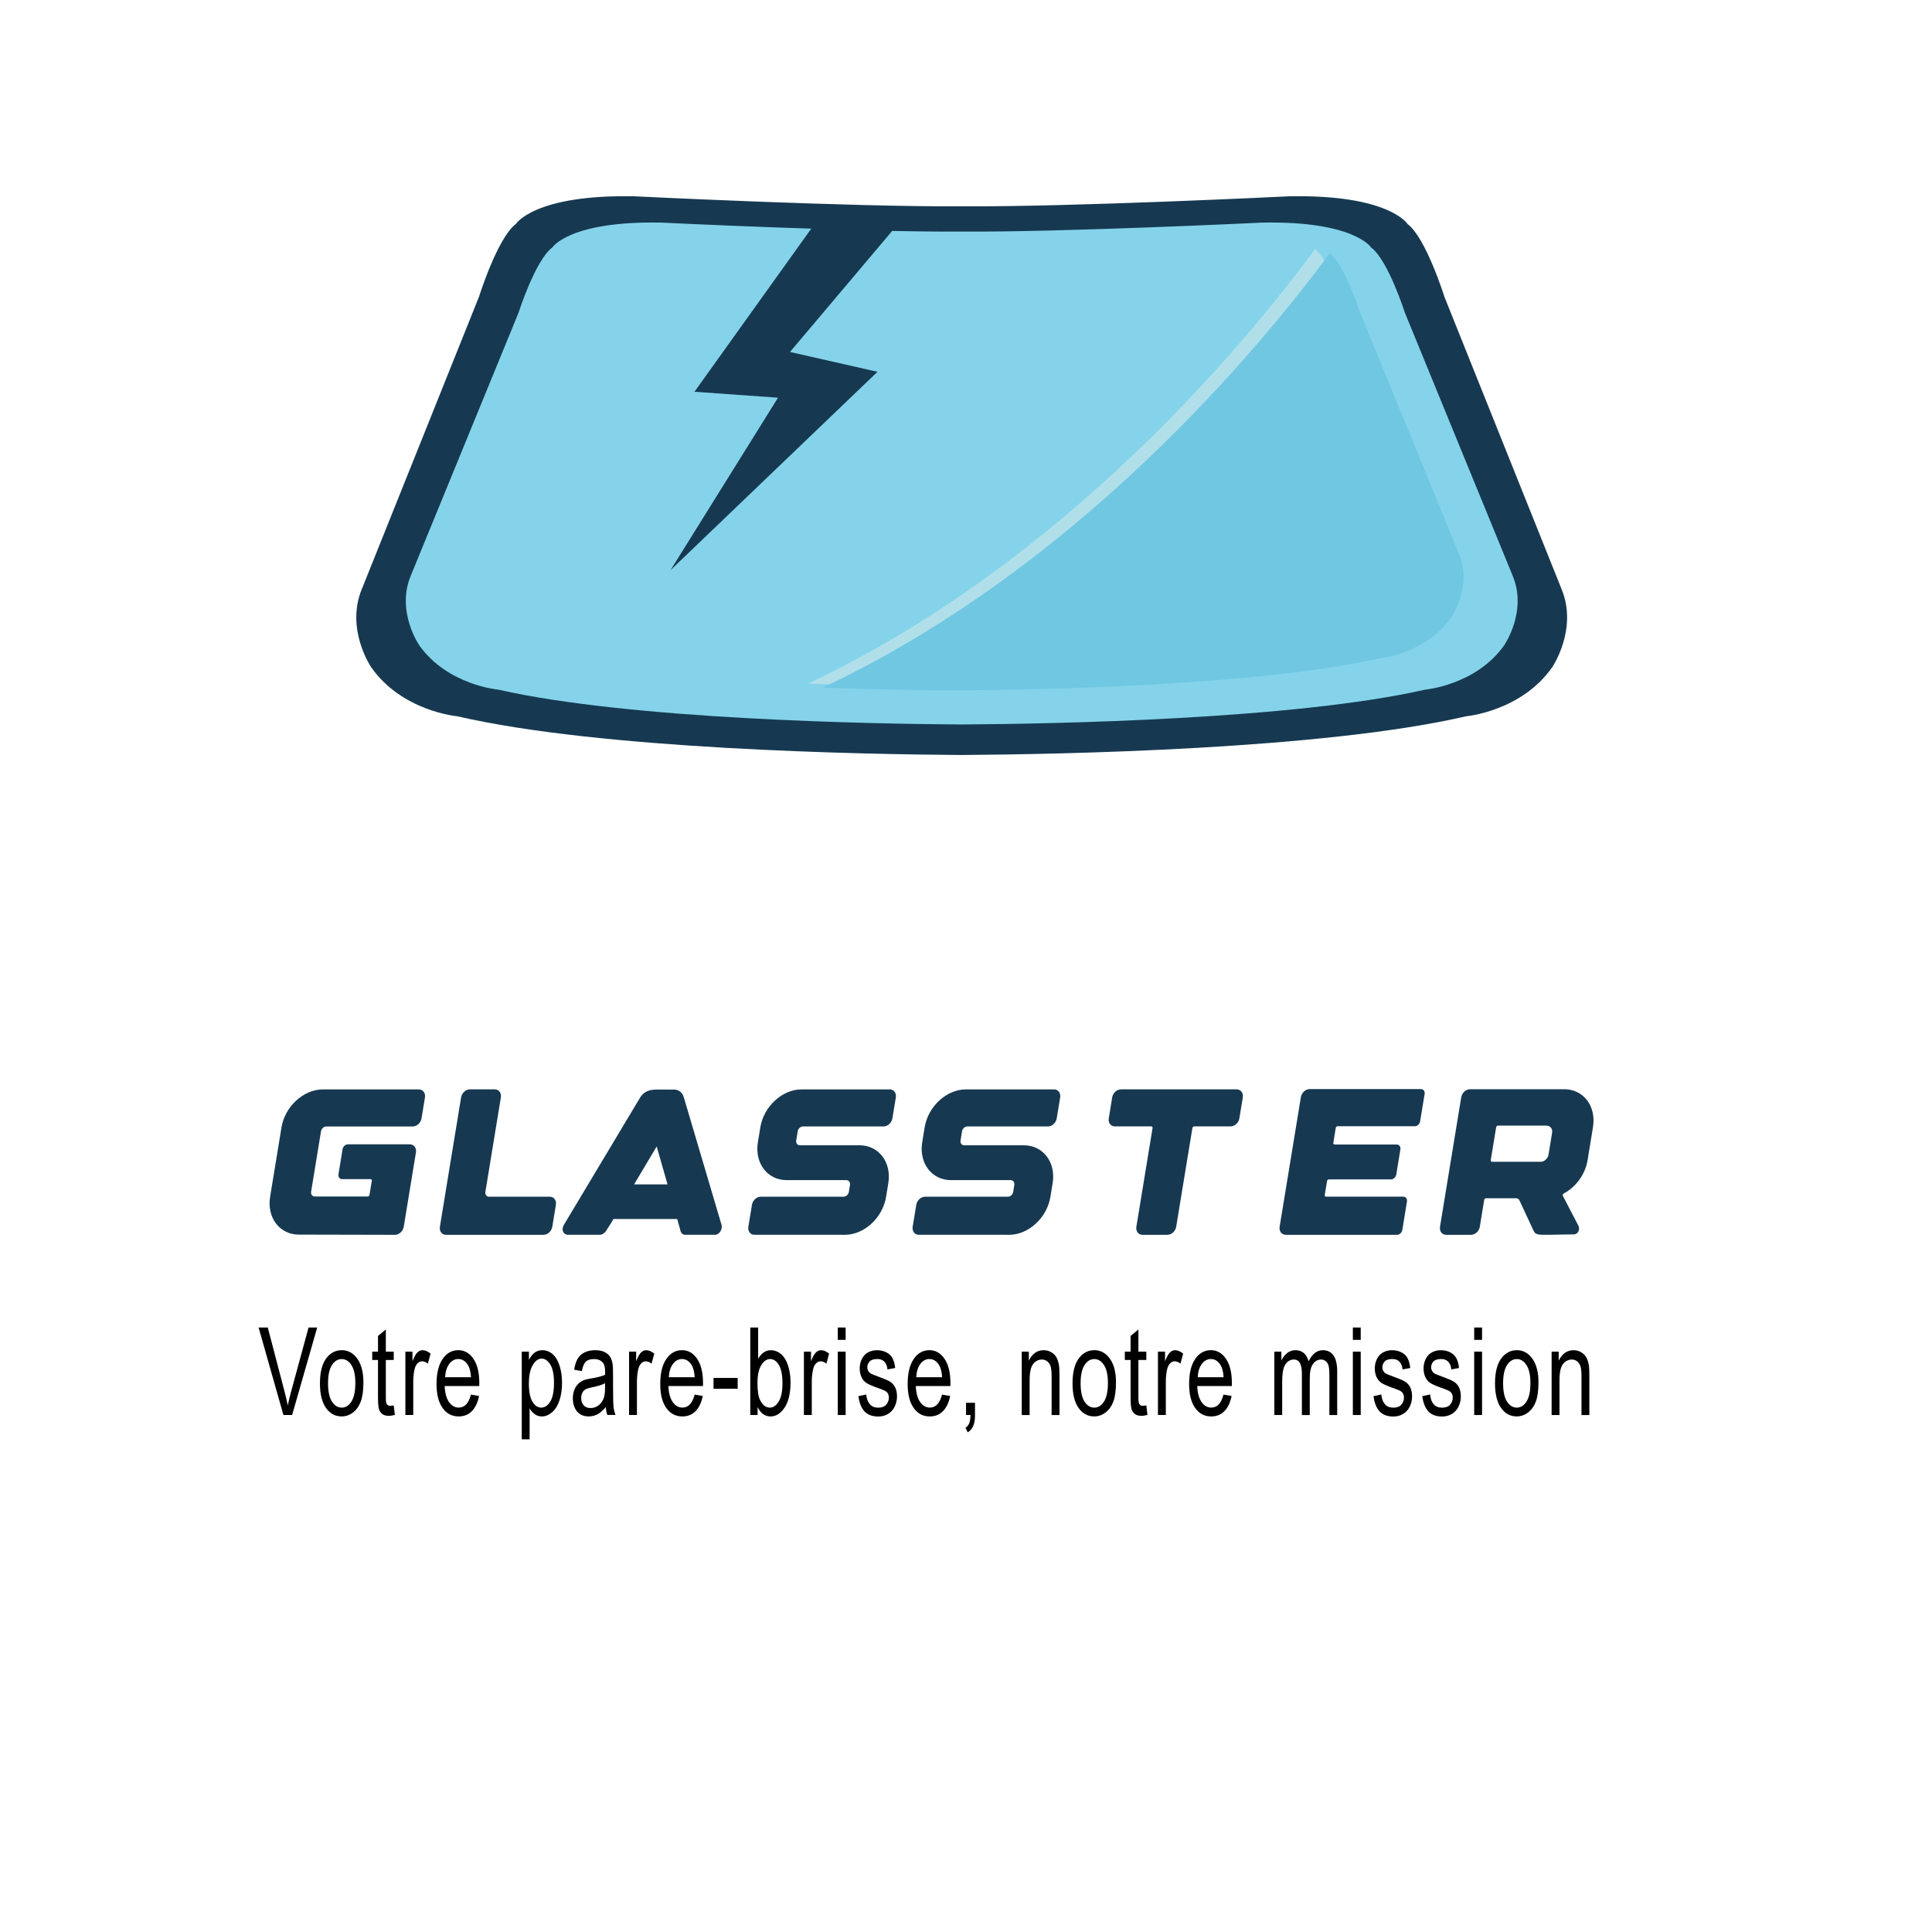 <?xml version="1.0" encoding="UTF-8"?>
<svg id="Layer_1" xmlns="http://www.w3.org/2000/svg" version="1.1" xmlns:xlink="http://www.w3.org/1999/xlink" viewBox="0 0 1024 1024">
  <!-- Generator: Adobe Illustrator 29.0.0, SVG Export Plug-In . SVG Version: 2.1.0 Build 186)  -->
  <defs>
    <clipPath id="clippath">
      <rect x="18" y="-28" width="1024" height="1024" fill="none"/>
    </clipPath>
  </defs>
  <g clip-path="url(#clippath)">
    <path d="M827.62,312.12l-62.07-154.86s-9.75-31.19-19.51-38.53c0,0-9.75-15.78-62.96-14.68,0,0-115.71,5.72-173.36,5.29-57.64.42-173.36-5.29-173.36-5.29-53.21-1.1-62.96,14.68-62.96,14.68-9.75,7.34-19.51,38.53-19.51,38.53l-62.07,154.86c-8.87,21.28,4.88,41.47,4.88,41.47,16.4,23.49,45.67,26.05,45.67,26.05,75.73,17.57,214.44,20.19,267.35,20.52,52.91-.34,191.62-2.95,267.35-20.52,0,0,29.26-2.57,45.67-26.05,0,0,13.74-20.18,4.88-41.47" fill="#163951"/>
    <path d="M801.64,304.9l-57-139.11s-8.96-28.02-17.91-34.61c0,0-8.96-14.18-57.81-13.19,0,0-106.26,5.14-159.19,4.75-52.93.38-159.19-4.75-159.19-4.75-48.86-.99-57.81,13.19-57.81,13.19-8.96,6.59-17.91,34.61-17.91,34.61l-57,139.11c-8.14,19.12,4.48,37.25,4.48,37.25,15.06,21.1,41.93,23.4,41.93,23.4,69.54,15.79,196.92,18.13,245.5,18.44,48.59-.3,175.96-2.65,245.5-18.44,0,0,26.87-2.31,41.94-23.4,0,0,12.62-18.13,4.48-37.25" fill="#84d3ea"/>
    <path d="M765.36,291.21l-52.32-127.7s-7.95-24.84-16.03-31.43c-35.1,47.58-131.9,165.84-268.8,230.27,28.42,1.04,53.36,1.38,69.18,1.48,44.6-.28,161.53-2.43,225.37-16.92,0,0,24.67-2.12,38.49-21.49,0,0,11.59-16.64,4.11-34.2" fill="#b0dfea"/>
    <path d="M773.18,293.31l-52.32-127.7s-7.95-24.84-16.03-31.43c-35.1,47.58-131.9,165.84-268.8,230.27,28.42,1.04,53.36,1.38,69.18,1.48,44.6-.28,161.53-2.43,225.37-16.92,0,0,24.67-2.12,38.49-21.49,0,0,11.59-16.64,4.11-34.2" fill="#70c7e2"/>
    <polygon points="432.31 117.94 368.08 207.64 412.36 210.79 355.41 302.17 465.08 197.07 418.71 186.55 476.64 117.94 432.31 117.94" fill="#163951"/>
  </g>
  <g>
    <path d="M221.98,577.41h-50.86c-10.29,0-20.1,9.03-21.93,20.17l-6.01,36.64c-1.85,11.12,4.98,20.15,15.25,20.15l48.86.11h2.05c2.18.01,4.27-1.92,4.66-4.28l6.46-39.4c.39-2.36-1.07-4.28-3.25-4.28h-32.84c-1.31,0-2.56,1.15-2.8,2.57l-2.18,13.32c-.23,1.42.64,2.57,1.95,2.57h15.08c.44,0,.73.38.65.86l-1.23,7.47c-.07.47-.49.86-.93.86h-28.06c-1.31,0-2.18-1.15-1.95-2.57l5.24-31.98c.23-1.42,1.49-2.57,2.79-2.57h45.83c2.18,0,4.27-1.91,4.66-4.28l1.81-11.08c.39-2.37-1.06-4.28-3.25-4.28Z" fill="#163951"/>
    <path d="M291.38,634.28h-32.16c-1.31,0-2.18-1.15-1.95-2.57l8.2-50.05c.4-2.36-1.05-4.28-3.23-4.28h-13.2c-2.18,0-4.26,1.91-4.65,4.28l-11.24,68.54c-.39,2.37,1.07,4.28,3.25,4.28h51.68c2.18,0,4.27-1.92,4.66-4.28l1.9-11.64c.39-2.37-1.07-4.28-3.25-4.28Z" fill="#163951"/>
    <path d="M362.38,581.46c-1.29-4.05-4.78-3.94-4.78-3.94-1.85,0-3.46-.04-4.92-.04-.43,0-.78.01-1.19,0h-.53c-1.15-.02-2.2-.03-3.19.01v.06s-.03,0-.05,0v-.07c-3.58.15-6.21.91-8.27,3.97l-40.52,67.65c-.74,1.13-.94,2.49-.51,3.59.43,1.1,1.41,1.77,2.59,1.77h16.86c1.25,0,2.51-.76,3.28-1.95l2.63-4.09,1.37-2.31h33.79l1.78,6.38c.33,1.21,1.25,1.97,2.35,1.97h15.96c1.04,0,2.1-.68,2.8-1.77.69-1.09.91-2.46.58-3.58l-20.02-67.65ZM336.09,627.75l11.96-20.1,5.76,20.1h-17.72Z" fill="#163951"/>
    <path d="M471.56,577.4h-46.7c-10.26,0-20.05,9.01-21.87,20.12l-1.29,7.86c-1.82,11.12,5.02,20.12,15.28,20.12h31.58c1.31,0,2.18,1.15,1.95,2.57l-.59,3.64c-.23,1.42-1.49,2.57-2.8,2.57h-43.91c-2.18,0-4.27,1.91-4.66,4.28l-1.91,11.63c-.39,2.36,1.07,4.28,3.25,4.28h45.84s2.04.01,2.04.01c10.26,0,20.05-9.01,21.87-20.12l1.18-7.21c1.82-11.11-5.02-20.12-15.28-20.12h-31.58c-1.31,0-2.18-1.15-1.95-2.57l.8-4.85c.23-1.42,1.49-2.57,2.8-2.57h42.72c2.18,0,4.27-1.92,4.66-4.28l1.82-11.08c.39-2.38-1.07-4.29-3.25-4.29Z" fill="#163951"/>
    <path d="M558.66,577.4h-46.7c-10.26,0-20.05,9.01-21.87,20.12l-1.29,7.86c-1.82,11.12,5.02,20.12,15.28,20.12h31.58c1.31,0,2.18,1.15,1.95,2.57l-.59,3.64c-.23,1.42-1.49,2.57-2.8,2.57h-43.91c-2.18,0-4.27,1.91-4.66,4.28l-1.91,11.63c-.39,2.36,1.07,4.28,3.25,4.28h45.84s2.04.01,2.04.01c10.26,0,20.05-9.01,21.87-20.12l1.18-7.21c1.82-11.11-5.02-20.12-15.28-20.12h-31.58c-1.31,0-2.18-1.15-1.95-2.57l.8-4.85c.23-1.42,1.49-2.57,2.8-2.57h42.72c2.18,0,4.27-1.92,4.66-4.28l1.82-11.08c.39-2.38-1.07-4.29-3.25-4.29Z" fill="#163951"/>
    <path d="M655.46,577.38h-61.32c-2.18,0-4.27,1.91-4.66,4.28l-1.81,11.08c-.39,2.37,1.07,4.28,3.25,4.28h19.31c.44,0,.73.38.65.86l-8.58,52.32c-.39,2.37,1.07,4.28,3.25,4.28h13.2c2.18,0,4.27-1.92,4.66-4.28l8.59-52.32c.07-.47.49-.86.93-.86h19.31c2.18,0,4.26-1.92,4.65-4.28l1.82-11.08c.38-2.36-1.07-4.28-3.25-4.28Z" fill="#163951"/>
    <path d="M753.11,577.24h-58.96c-2.18,0-4.28,1.93-4.66,4.29l-11.26,68.66c-.38,2.37,1.08,4.29,3.27,4.29h58.96c1.31,0,2.57-1.16,2.8-2.57l2.46-15.09c.23-1.42-.64-2.57-1.95-2.57h-40.98c-.44,0-.73-.39-.65-.86l1.22-7.42c.07-.47.49-.86.93-.86h32.96c1.31,0,2.56-1.16,2.8-2.57l2.19-13.36c.23-1.42-.64-2.57-1.95-2.57h-32.96c-.44,0-.73-.39-.65-.86l1.3-7.95c.07-.47.49-.86.93-.86h40.98c1.31,0,2.57-1.16,2.8-2.58l2.39-14.55c.23-1.41-.64-2.57-1.95-2.57Z" fill="#163951"/>
    <path d="M829.04,577.31h-49.9c-2.18,0-4.27,1.92-4.66,4.28l-11.25,68.61c-.39,2.36,1.07,4.28,3.25,4.28h0s13.19,0,13.19,0c2.18,0,4.27-1.91,4.66-4.28l2.33-14.23c.08-.47.49-.86.93-.86l15.97-.02c.79,0,1.45.43,1.78,1.14l7.53,16.18c.87,1.92,2.46,2.14,7.26,2.06,2.81.04,7.07-.2,13.95-.2,2.21,0,3.57-2.55,2.48-4.68l-8.22-15.77c-.21-.42.02-.98.47-1.23,6.35-3.4,11.37-9.99,12.63-17.62l2.87-17.54c1.83-11.12-5.01-20.13-15.27-20.13ZM822.64,600.42l-1.89,11.54c-.35,2.1-2.2,3.81-4.15,3.81h-25.82c-.44,0-.72-.38-.65-.86l2.86-17.44c.08-.47.49-.86.93-.86h25.82c1.95,0,3.24,1.71,2.9,3.82Z" fill="#163951"/>
  </g>
  <g>
    <path d="M154.36,737.3c-.69,2.53-1.3,5.06-1.83,7.59-.48-2.36-1.07-4.89-1.78-7.59l-8.82-33.69h-4.86l13.15,46.38h4.61l13.29-46.38h-4.58l-9.17,33.69Z"/>
    <path d="M181.11,715.63c-3.04,0-5.62,1.25-7.73,3.73-2.53,3-3.8,7.6-3.8,13.82,0,5.67,1.06,10.02,3.18,13.03,2.12,3.02,4.9,4.52,8.35,4.52,2.15,0,4.13-.69,5.94-2.06,1.81-1.37,3.2-3.29,4.14-5.77s1.42-5.88,1.42-10.2c0-5.33-1.07-9.52-3.22-12.54-2.15-3.03-4.91-4.54-8.29-4.54ZM186.28,742.84c-1.37,2.15-3.1,3.23-5.16,3.23s-3.81-1.07-5.19-3.21c-1.37-2.14-2.06-5.36-2.06-9.67s.69-7.52,2.06-9.65c1.37-2.13,3.1-3.2,5.19-3.2s3.77,1.07,5.15,3.21,2.07,5.29,2.07,9.44c0,4.41-.69,7.69-2.06,9.84Z"/>
    <path d="M206.86,745.12c-.62,0-1.09-.14-1.42-.41-.33-.27-.57-.64-.72-1.11-.15-.46-.22-1.51-.22-3.13v-19.65h4.19v-4.43h-4.19v-11.74l-4.15,3.42v8.32h-3.06v4.43h3.06v19.33c0,3.42.17,5.66.51,6.72.34,1.07.93,1.92,1.76,2.58s2.01.98,3.52.98c.93,0,1.98-.17,3.15-.51l-.6-5.03c-.76.15-1.37.22-1.83.22Z"/>
    <path d="M221.26,716.77c-.81.76-1.69,2.33-2.65,4.71v-5.09h-3.75v33.6h4.17v-17.59c0-2.4.23-4.62.69-6.64.31-1.33.83-2.37,1.55-3.12.73-.75,1.54-1.12,2.45-1.12,1.02,0,2.04.41,3.06,1.23l1.44-5.28c-1.45-1.22-2.88-1.83-4.28-1.83-.97,0-1.86.38-2.67,1.14Z"/>
    <path d="M242.87,715.63c-3.4,0-6.16,1.56-8.29,4.68-2.13,3.12-3.2,7.51-3.2,13.16s1.05,9.71,3.16,12.73,4.96,4.54,8.56,4.54c2.86,0,5.2-.95,7.04-2.85s3.09-4.57,3.77-8l-4.31-.73c-.63,2.4-1.49,4.16-2.57,5.25s-2.38,1.64-3.91,1.64c-2.05,0-3.77-.98-5.14-2.94-1.37-1.96-2.14-4.79-2.29-8.48h18.34c.02-.67.02-1.18.02-1.52,0-5.55-1.04-9.85-3.13-12.91-2.08-3.06-4.77-4.59-8.06-4.59ZM235.93,729.96c.14-2.93.86-5.27,2.16-7.02,1.3-1.75,2.91-2.62,4.83-2.62,2.11,0,3.84,1.1,5.16,3.29.86,1.41,1.39,3.53,1.57,6.36h-13.73Z"/>
    <path d="M293.03,717.85c-1.61-1.48-3.46-2.21-5.56-2.21-1.61,0-2.97.43-4.1,1.28-1.13.85-2.14,2.14-3.03,3.84v-4.37h-3.8v46.47h4.17v-16.36c.71,1.22,1.62,2.24,2.72,3.04,1.1.8,2.35,1.2,3.74,1.2,1.9,0,3.71-.73,5.43-2.2s3.03-3.58,3.94-6.33c.9-2.75,1.35-5.85,1.35-9.29,0-3.21-.41-6.15-1.23-8.84-.82-2.69-2.03-4.77-3.64-6.25ZM291.65,742.86c-1.32,2.14-2.91,3.21-4.76,3.21s-3.37-1.03-4.65-3.1c-1.28-2.07-1.92-5.26-1.92-9.58s.68-7.62,2.05-9.89c1.37-2.27,2.94-3.4,4.71-3.4s3.33,1.07,4.62,3.2c1.29,2.13,1.93,5.34,1.93,9.62,0,4.49-.66,7.81-1.98,9.95Z"/>
    <path d="M324.92,735.91v-7.59c0-2.53-.07-4.28-.21-5.25-.25-1.56-.68-2.85-1.3-3.88-.62-1.02-1.58-1.87-2.89-2.55-1.31-.67-3.02-1.01-5.12-1.01s-3.98.4-5.58,1.19c-1.61.79-2.83,1.92-3.68,3.38-.85,1.47-1.46,3.39-1.83,5.77l4.08.76c.45-2.38,1.14-4.04,2.07-4.98.93-.94,2.38-1.41,4.34-1.41,2.1,0,3.68.64,4.75,1.93.79.95,1.18,2.58,1.18,4.9,0,.21,0,.71-.02,1.49-1.59.76-4.07,1.41-7.43,1.96-1.65.27-2.89.56-3.7.85-1.11.42-2.11,1.04-3,1.87-.89.82-1.61,1.91-2.15,3.27s-.82,2.86-.82,4.51c0,2.81.73,5.11,2.18,6.91,1.45,1.8,3.53,2.7,6.23,2.7,1.64,0,3.17-.37,4.6-1.11,1.43-.74,2.91-2,4.46-3.8.12,1.58.4,2.96.83,4.14h4.35c-.52-1.29-.88-2.63-1.05-4.03-.18-1.4-.27-4.75-.27-10.04ZM320.7,735.22c0,2.51-.22,4.41-.67,5.69-.59,1.67-1.5,2.98-2.76,3.94s-2.68,1.44-4.28,1.44-2.85-.51-3.69-1.52c-.84-1.01-1.26-2.28-1.26-3.8,0-.99.19-1.89.58-2.7s.93-1.43,1.64-1.85c.71-.42,1.92-.8,3.64-1.14,3.02-.59,5.29-1.31,6.81-2.15v2.09Z"/>
    <path d="M339.82,716.77c-.81.76-1.69,2.33-2.65,4.71v-5.09h-3.75v33.6h4.17v-17.59c0-2.4.23-4.62.69-6.64.31-1.33.83-2.37,1.55-3.12.73-.75,1.54-1.12,2.45-1.12,1.02,0,2.04.41,3.06,1.23l1.44-5.28c-1.45-1.22-2.88-1.83-4.28-1.83-.97,0-1.86.38-2.67,1.14Z"/>
    <path d="M361.44,715.63c-3.4,0-6.16,1.56-8.29,4.68-2.13,3.12-3.2,7.51-3.2,13.16s1.05,9.71,3.16,12.73,4.96,4.54,8.56,4.54c2.86,0,5.2-.95,7.04-2.85s3.09-4.57,3.77-8l-4.31-.73c-.63,2.4-1.49,4.16-2.57,5.25s-2.38,1.64-3.91,1.64c-2.05,0-3.77-.98-5.14-2.94-1.37-1.96-2.14-4.79-2.29-8.48h18.34c.02-.67.02-1.18.02-1.52,0-5.55-1.04-9.85-3.13-12.91-2.08-3.06-4.77-4.59-8.06-4.59ZM354.49,729.96c.14-2.93.86-5.27,2.16-7.02,1.3-1.75,2.91-2.62,4.83-2.62,2.11,0,3.84,1.1,5.16,3.29.86,1.41,1.39,3.53,1.57,6.36h-13.73Z"/>
    <rect x="378.18" y="730.34" width="12.8" height="5.73"/>
    <path d="M416.19,720.4c-.87-1.51-1.98-2.68-3.33-3.51s-2.78-1.25-4.29-1.25c-2.73,0-4.98,1.51-6.74,4.52v-16.55h-4.17v46.38h3.87v-4.21c1.65,3.31,3.93,4.97,6.83,4.97s5.42-1.57,7.5-4.71,3.13-7.59,3.13-13.35c0-2.42-.25-4.7-.74-6.83s-1.18-3.95-2.05-5.46ZM412.73,742.83c-1.33,2.16-2.9,3.24-4.72,3.24-2.24,0-4.01-1.47-5.33-4.4-.8-1.79-1.2-4.7-1.2-8.73s.66-7.22,1.99-9.38c1.33-2.16,2.9-3.24,4.72-3.24s3.35,1.04,4.62,3.13,1.91,5.33,1.91,9.71-.66,7.5-1.99,9.67Z"/>
    <path d="M432.49,716.77c-.81.76-1.69,2.33-2.65,4.71v-5.09h-3.75v33.6h4.17v-17.59c0-2.4.23-4.62.69-6.64.31-1.33.83-2.37,1.55-3.12.73-.75,1.54-1.12,2.45-1.12,1.02,0,2.04.41,3.06,1.23l1.44-5.28c-1.45-1.22-2.88-1.83-4.28-1.83-.97,0-1.86.38-2.67,1.14Z"/>
    <rect x="444.04" y="716.39" width="4.17" height="33.6"/>
    <rect x="444.04" y="703.61" width="4.17" height="6.55"/>
    <path d="M471.65,732.26c-1.17-.69-3.22-1.57-6.17-2.64-2.04-.76-3.26-1.24-3.68-1.46-.73-.4-1.26-.91-1.6-1.52-.34-.59-.51-1.25-.51-1.99,0-1.16.41-2.17,1.23-3.04.82-.86,2.18-1.3,4.1-1.3,1.62,0,2.87.49,3.76,1.46s1.42,2.32,1.61,4.05l4.08-.76c-.26-2.17-.74-3.91-1.44-5.2-.69-1.3-1.77-2.33-3.23-3.08-1.46-.76-3.15-1.14-5.08-1.14-1.28,0-2.48.23-3.6.68s-2,1.01-2.65,1.66c-.86.84-1.55,1.9-2.05,3.18-.5,1.28-.75,2.66-.75,4.16,0,1.65.3,3.15.91,4.51s1.5,2.43,2.69,3.2c1.18.77,3.3,1.68,6.36,2.74,2.27.78,3.69,1.42,4.26,1.93.82.74,1.23,1.75,1.23,3.04,0,1.43-.46,2.68-1.39,3.75-.93,1.07-2.35,1.6-4.26,1.6s-3.38-.6-4.43-1.8c-1.06-1.2-1.7-2.93-1.93-5.19l-4.12.89c.46,3.56,1.53,6.25,3.21,8.07,1.67,1.81,4.11,2.72,7.31,2.72,1.93,0,3.66-.46,5.19-1.38,1.53-.92,2.7-2.21,3.51-3.89s1.22-3.46,1.22-5.36-.33-3.56-1-4.87-1.58-2.3-2.74-2.99Z"/>
    <path d="M492.57,715.63c-3.4,0-6.16,1.56-8.29,4.68-2.13,3.12-3.2,7.51-3.2,13.16s1.05,9.71,3.16,12.73,4.96,4.54,8.56,4.54c2.86,0,5.2-.95,7.04-2.85s3.09-4.57,3.77-8l-4.31-.73c-.63,2.4-1.49,4.16-2.57,5.25s-2.38,1.64-3.91,1.64c-2.05,0-3.77-.98-5.14-2.94-1.37-1.96-2.14-4.79-2.29-8.48h18.34c.02-.67.02-1.18.02-1.52,0-5.55-1.04-9.85-3.13-12.91-2.08-3.06-4.77-4.59-8.06-4.59ZM485.63,729.96c.14-2.93.86-5.27,2.16-7.02,1.3-1.75,2.91-2.62,4.83-2.62,2.11,0,3.84,1.1,5.16,3.29.86,1.41,1.39,3.53,1.57,6.36h-13.73Z"/>
    <path d="M512.03,749.99h2.36c-.05,1.92-.28,3.39-.7,4.41-.42,1.02-1.07,1.8-1.95,2.33l1.16,2.44c1.34-.8,2.32-1.94,2.94-3.4s.93-3.39.93-5.77v-6.49h-4.75v6.49Z"/>
    <path d="M560.01,719.59c-.62-1.18-1.55-2.14-2.79-2.86-1.24-.73-2.61-1.09-4.09-1.09-3.41,0-6.02,1.85-7.83,5.54v-4.78h-3.75v33.6h4.17v-18.35c0-4.3.64-7.22,1.93-8.76,1.29-1.54,2.82-2.31,4.6-2.31,1.11,0,2.08.34,2.91,1.03.83.69,1.4,1.6,1.73,2.75s.49,2.88.49,5.2v20.44h4.17v-20.66c0-2.64-.08-4.48-.23-5.54-.25-1.62-.68-3.03-1.3-4.21Z"/>
    <path d="M579.99,715.63c-3.04,0-5.62,1.25-7.73,3.73-2.53,3-3.8,7.6-3.8,13.82,0,5.67,1.06,10.02,3.18,13.03,2.12,3.02,4.91,4.52,8.35,4.52,2.15,0,4.12-.69,5.94-2.06,1.81-1.37,3.2-3.29,4.14-5.77s1.42-5.88,1.42-10.2c0-5.33-1.07-9.52-3.22-12.54s-4.91-4.54-8.29-4.54ZM585.16,742.84c-1.37,2.15-3.09,3.23-5.16,3.23s-3.81-1.07-5.19-3.21c-1.37-2.14-2.06-5.36-2.06-9.67s.69-7.52,2.06-9.65c1.37-2.13,3.1-3.2,5.19-3.2s3.77,1.07,5.15,3.21,2.07,5.29,2.07,9.44c0,4.41-.69,7.69-2.06,9.84Z"/>
    <path d="M605.74,745.12c-.62,0-1.09-.14-1.42-.41-.33-.27-.57-.64-.72-1.11-.15-.46-.22-1.51-.22-3.13v-19.65h4.19v-4.43h-4.19v-11.74l-4.14,3.42v8.32h-3.06v4.43h3.06v19.33c0,3.42.17,5.66.51,6.72.34,1.07.93,1.92,1.76,2.58.83.65,2.01.98,3.52.98.93,0,1.98-.17,3.15-.51l-.6-5.03c-.76.15-1.37.22-1.83.22Z"/>
    <path d="M620.14,716.77c-.81.76-1.69,2.33-2.65,4.71v-5.09h-3.75v33.6h4.17v-17.59c0-2.4.23-4.62.69-6.64.31-1.33.83-2.37,1.55-3.12.73-.75,1.54-1.12,2.45-1.12,1.02,0,2.04.41,3.06,1.23l1.44-5.28c-1.45-1.22-2.88-1.83-4.28-1.83-.97,0-1.86.38-2.67,1.14Z"/>
    <path d="M641.75,715.63c-3.4,0-6.16,1.56-8.29,4.68s-3.2,7.51-3.2,13.16,1.05,9.71,3.16,12.73c2.11,3.03,4.96,4.54,8.55,4.54,2.86,0,5.2-.95,7.04-2.85s3.09-4.57,3.77-8l-4.31-.73c-.63,2.4-1.49,4.16-2.57,5.25-1.08,1.1-2.38,1.64-3.91,1.64-2.05,0-3.77-.98-5.14-2.94-1.38-1.96-2.14-4.79-2.29-8.48h18.34c.02-.67.02-1.18.02-1.52,0-5.55-1.04-9.85-3.13-12.91-2.08-3.06-4.77-4.59-8.06-4.59ZM634.81,729.96c.14-2.93.86-5.27,2.17-7.02,1.3-1.75,2.91-2.62,4.83-2.62,2.11,0,3.83,1.1,5.16,3.29.86,1.41,1.39,3.53,1.57,6.36h-13.73Z"/>
    <path d="M701.15,715.63c-3.12,0-5.65,1.96-7.59,5.88-.48-1.86-1.3-3.3-2.47-4.33-1.17-1.03-2.66-1.55-4.48-1.55-1.64,0-3.1.5-4.38,1.5-1.28,1-2.31,2.33-3.08,3.97v-4.71h-3.73v33.6h4.17v-17.43c0-3.06.22-5.4.67-7.02s1.17-2.86,2.17-3.7c1-.84,2.08-1.27,3.25-1.27,1.54,0,2.66.63,3.33,1.9.68,1.27,1.02,3.16,1.02,5.7v21.83h4.17v-19.52c0-3.46.57-5.97,1.71-7.54,1.14-1.57,2.58-2.36,4.31-2.36.96,0,1.79.31,2.5.92.71.61,1.2,1.42,1.47,2.42.27,1,.41,2.64.41,4.92v21.16h4.14v-23.06c0-3.84-.66-6.68-1.97-8.53-1.31-1.85-3.19-2.77-5.63-2.77Z"/>
    <rect x="717.04" y="703.61" width="4.17" height="6.55"/>
    <rect x="717.04" y="716.39" width="4.17" height="33.6"/>
    <path d="M744.65,732.26c-1.17-.69-3.22-1.57-6.17-2.64-2.04-.76-3.26-1.24-3.68-1.46-.73-.4-1.26-.91-1.6-1.52-.34-.59-.51-1.25-.51-1.99,0-1.16.41-2.17,1.23-3.04.82-.86,2.18-1.3,4.1-1.3,1.62,0,2.87.49,3.76,1.46.89.97,1.42,2.32,1.61,4.05l4.08-.76c-.26-2.17-.74-3.91-1.44-5.2-.69-1.3-1.77-2.33-3.23-3.08-1.46-.76-3.15-1.14-5.08-1.14-1.28,0-2.48.23-3.6.68-1.12.45-2,1.01-2.65,1.66-.87.84-1.55,1.9-2.05,3.18-.5,1.28-.75,2.66-.75,4.16,0,1.65.3,3.15.92,4.51.61,1.36,1.5,2.43,2.69,3.2,1.18.77,3.3,1.68,6.36,2.74,2.27.78,3.69,1.42,4.26,1.93.82.74,1.23,1.75,1.23,3.04,0,1.43-.46,2.68-1.39,3.75-.93,1.07-2.35,1.6-4.26,1.6s-3.38-.6-4.43-1.8c-1.06-1.2-1.7-2.93-1.93-5.19l-4.12.89c.46,3.56,1.53,6.25,3.21,8.07,1.67,1.81,4.11,2.72,7.3,2.72,1.93,0,3.66-.46,5.19-1.38,1.53-.92,2.7-2.21,3.51-3.89s1.22-3.46,1.22-5.36-.33-3.56-1-4.87-1.58-2.3-2.74-2.99Z"/>
    <path d="M770.5,732.26c-1.17-.69-3.22-1.57-6.17-2.64-2.04-.76-3.26-1.24-3.68-1.46-.73-.4-1.26-.91-1.6-1.52-.34-.59-.51-1.25-.51-1.99,0-1.16.41-2.17,1.23-3.04.82-.86,2.18-1.3,4.1-1.3,1.62,0,2.87.49,3.76,1.46.89.97,1.42,2.32,1.61,4.05l4.08-.76c-.26-2.17-.74-3.91-1.44-5.2-.69-1.3-1.77-2.33-3.23-3.08-1.46-.76-3.15-1.14-5.08-1.14-1.28,0-2.48.23-3.6.68-1.12.45-2,1.01-2.65,1.66-.87.84-1.55,1.9-2.05,3.18-.5,1.28-.75,2.66-.75,4.16,0,1.65.3,3.15.92,4.51.61,1.36,1.5,2.43,2.69,3.2,1.18.77,3.3,1.68,6.36,2.74,2.27.78,3.69,1.42,4.26,1.93.82.74,1.23,1.75,1.23,3.04,0,1.43-.46,2.68-1.39,3.75-.93,1.07-2.35,1.6-4.26,1.6s-3.38-.6-4.43-1.8c-1.06-1.2-1.7-2.93-1.93-5.19l-4.12.89c.46,3.56,1.53,6.25,3.21,8.07,1.67,1.81,4.11,2.72,7.3,2.72,1.93,0,3.66-.46,5.19-1.38,1.53-.92,2.7-2.21,3.51-3.89s1.22-3.46,1.22-5.36-.33-3.56-1-4.87-1.58-2.3-2.74-2.99Z"/>
    <rect x="781.35" y="716.39" width="4.17" height="33.6"/>
    <rect x="781.35" y="703.61" width="4.17" height="6.55"/>
    <path d="M803.92,715.63c-3.04,0-5.62,1.25-7.73,3.73-2.53,3-3.8,7.6-3.8,13.82,0,5.67,1.06,10.02,3.18,13.03,2.12,3.02,4.91,4.52,8.35,4.52,2.15,0,4.12-.69,5.94-2.06,1.81-1.37,3.2-3.29,4.14-5.77s1.42-5.88,1.42-10.2c0-5.33-1.07-9.52-3.22-12.54s-4.91-4.54-8.29-4.54ZM809.09,742.84c-1.37,2.15-3.09,3.23-5.16,3.23s-3.81-1.07-5.19-3.21c-1.37-2.14-2.06-5.36-2.06-9.67s.69-7.52,2.06-9.65c1.37-2.13,3.1-3.2,5.19-3.2s3.77,1.07,5.15,3.21,2.07,5.29,2.07,9.44c0,4.41-.69,7.69-2.06,9.84Z"/>
    <path d="M842.15,723.8c-.25-1.62-.68-3.03-1.3-4.21-.62-1.18-1.55-2.14-2.79-2.86-1.24-.73-2.61-1.09-4.09-1.09-3.41,0-6.02,1.85-7.83,5.54v-4.78h-3.75v33.6h4.17v-18.35c0-4.3.64-7.22,1.93-8.76,1.29-1.54,2.82-2.31,4.6-2.31,1.11,0,2.08.34,2.91,1.03.83.69,1.4,1.6,1.73,2.75s.49,2.88.49,5.2v20.44h4.17v-20.66c0-2.64-.08-4.48-.23-5.54Z"/>
  </g>
</svg>